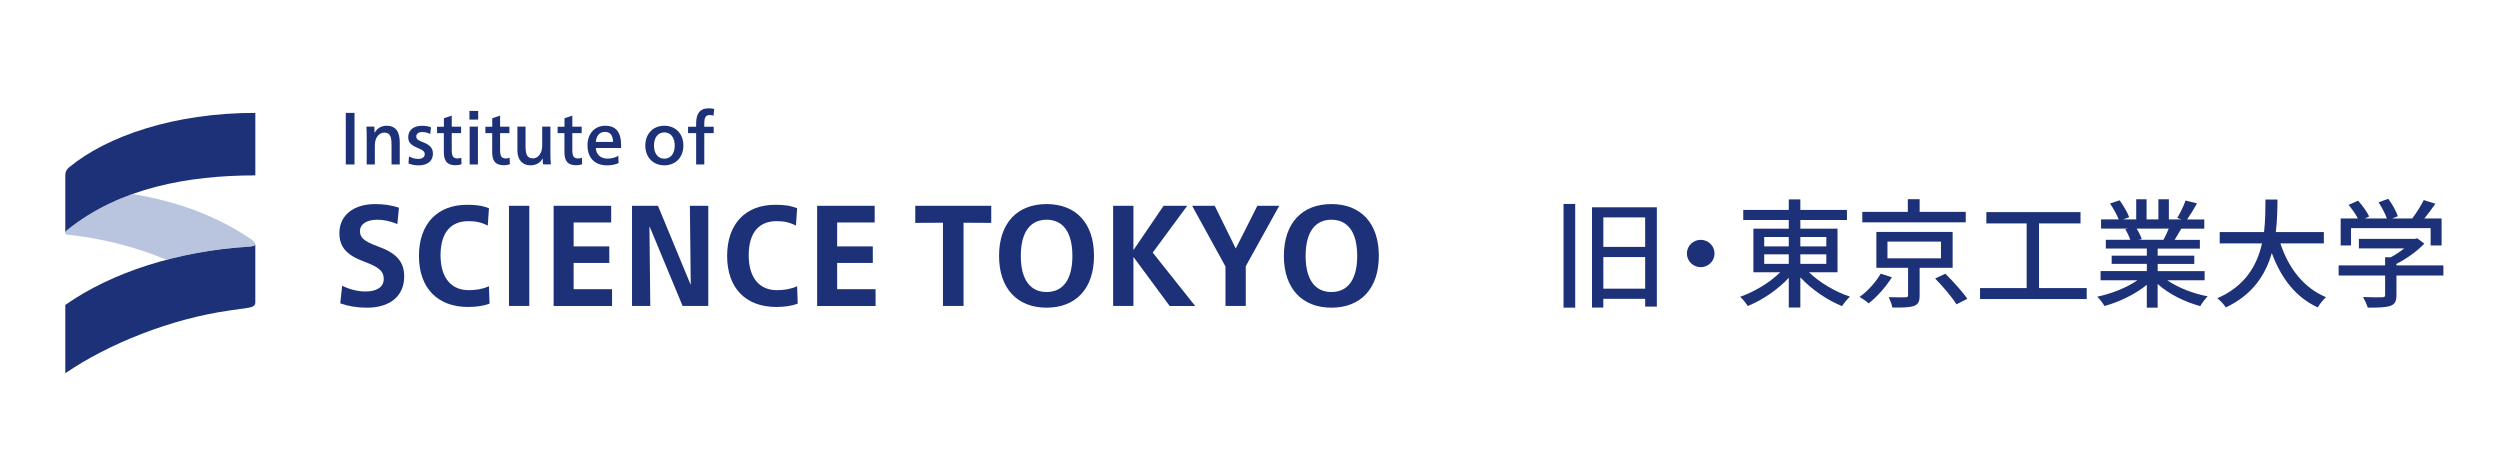 <svg width="312" height="58" viewBox="0 0 312 58" fill="none" xmlns="http://www.w3.org/2000/svg">
<g clip-path="url(#clip0_134_7968)">
<path d="M44.244 14.087V20.523H43.154V14.087H44.244ZM45.726 15.802H46.714C46.734 16.004 46.742 16.317 46.742 16.568H46.761C47.059 16.015 47.59 15.693 48.232 15.693C49.46 15.693 49.889 16.522 49.889 17.795V20.523H48.865V18.217C48.865 17.258 48.799 16.549 47.954 16.549C47.554 16.549 47.199 16.808 46.984 17.195C46.844 17.454 46.78 17.814 46.78 18.329V20.523H45.764V17.233C45.764 16.753 45.764 16.254 45.728 15.805L45.726 15.802ZM50.977 20.395L51.043 19.52C51.434 19.733 51.834 19.834 52.197 19.834C52.643 19.834 53.007 19.632 53.007 19.253C53.007 18.901 52.803 18.746 52.084 18.441C51.255 18.092 50.947 17.748 50.947 17.105C50.947 16.23 51.636 15.696 52.652 15.696C53.07 15.696 53.472 15.761 53.789 15.889L53.695 16.718C53.34 16.543 53.015 16.478 52.679 16.478C52.269 16.478 51.952 16.672 51.952 17.023C51.952 17.375 52.175 17.511 52.8 17.751C53.629 18.084 54.029 18.451 54.029 19.171C54.029 20.131 53.293 20.638 52.258 20.638C51.792 20.638 51.39 20.564 50.972 20.398L50.977 20.395ZM55.392 18.956V16.614H54.544V15.813H55.4V14.761L56.378 14.428V15.81H57.542V16.611H56.378V18.667C56.378 19.422 56.499 19.774 57.094 19.774C57.27 19.774 57.43 19.735 57.57 19.681L57.598 20.501C57.383 20.575 57.121 20.621 56.843 20.621C55.736 20.621 55.389 20.013 55.389 18.953L55.392 18.956ZM59.677 13.848V14.927H58.586V13.848H59.677ZM59.646 15.802V20.523H58.614V15.802H59.646ZM61.425 18.956V16.614H60.577V15.813H61.434V14.761L62.411 14.428V15.81H63.576V16.611H62.411V18.667C62.411 19.422 62.532 19.774 63.127 19.774C63.304 19.774 63.463 19.735 63.604 19.681L63.631 20.501C63.416 20.575 63.155 20.621 62.877 20.621C61.77 20.621 61.423 20.013 61.423 18.953L61.425 18.956ZM64.573 18.77V15.802H65.589V18.19C65.589 19.168 65.719 19.765 66.512 19.765C67.211 19.765 67.666 19.046 67.666 18.198V15.802H68.69V19.018C68.69 19.607 68.709 20.125 68.745 20.52H67.776C67.748 20.327 67.729 20.079 67.729 19.774H67.71C67.476 20.262 66.975 20.632 66.173 20.632C65.195 20.632 64.57 19.932 64.57 18.77H64.573ZM70.442 18.956V16.614H69.593V15.813H70.45V14.761L71.427 14.428V15.81H72.592V16.611H71.427V18.667C71.427 19.422 71.549 19.774 72.143 19.774C72.32 19.774 72.479 19.735 72.62 19.681L72.647 20.501C72.433 20.575 72.171 20.621 71.893 20.621C70.786 20.621 70.439 20.013 70.439 18.953L70.442 18.956ZM73.319 18.135C73.319 16.68 74.214 15.693 75.536 15.693C76.858 15.693 77.519 16.475 77.519 18.154C77.519 18.282 77.511 18.375 77.5 18.468H74.36C74.388 19.288 74.966 19.795 75.831 19.795C76.343 19.795 76.762 19.675 77.164 19.436L77.202 20.349C76.803 20.542 76.291 20.635 75.74 20.635C74.231 20.635 73.319 19.703 73.319 18.135ZM75.506 16.456C74.9 16.456 74.426 16.862 74.36 17.71H76.503C76.503 16.851 76.103 16.456 75.506 16.456ZM80.534 18.163C80.534 16.688 81.512 15.693 82.911 15.693C84.31 15.693 85.285 16.688 85.285 18.163C85.285 19.637 84.307 20.632 82.911 20.632C81.515 20.632 80.534 19.637 80.534 18.163ZM84.205 18.163C84.205 17.157 83.701 16.522 82.911 16.522C82.121 16.522 81.617 17.157 81.617 18.163C81.617 19.168 82.121 19.803 82.911 19.803C83.701 19.803 84.205 19.168 84.205 18.163ZM85.871 16.614V15.813H86.877V15.426C86.877 14.21 87.314 13.518 88.452 13.518C88.702 13.518 88.928 13.545 89.132 13.599L89.049 14.439C88.901 14.384 88.752 14.357 88.584 14.357C88.072 14.357 87.895 14.662 87.895 15.409V15.816H89.069V16.617H87.895V20.526H86.879V16.617H85.874L85.871 16.614ZM49.79 25.918L49.592 27.959C48.614 27.564 47.838 27.422 47.078 27.422C45.756 27.422 44.924 27.979 44.924 28.837C44.924 29.606 45.34 30.091 47.169 30.753C49.465 31.577 50.443 32.651 50.443 34.496C50.443 36.93 48.705 38.4 45.775 38.4C44.599 38.4 43.495 38.22 42.465 37.862L42.699 35.66C43.748 36.178 44.762 36.377 45.629 36.377C47.023 36.377 47.89 35.821 47.89 34.818C47.89 33.869 47.367 33.367 45.503 32.67C43.297 31.863 42.355 30.862 42.355 29.088C42.355 26.866 44.145 25.471 46.786 25.471C47.89 25.471 48.813 25.596 49.79 25.918ZM61.023 35.731L61.095 37.898C60.39 38.168 59.448 38.31 58.418 38.31C54.637 38.31 52.285 35.982 52.285 31.934C52.285 27.886 54.637 25.558 58.272 25.558C59.302 25.558 60.098 25.629 61.021 25.989L60.875 28.156C60.079 27.744 59.39 27.6 58.451 27.6C56.353 27.6 54.979 28.924 54.979 31.86C54.979 34.796 56.424 36.211 58.471 36.211C59.374 36.211 60.134 36.104 61.021 35.728L61.023 35.731ZM66.055 25.683V38.181H63.521V25.683H66.055ZM69.092 38.184V25.686H76.274V27.763H71.59V30.753H76.04V32.814H71.59V36.091H76.384V38.187H69.095L69.092 38.184ZM86.205 35.516L86.097 25.686H88.394V38.184H85.191L81.085 28.3H81.049L81.157 38.184H78.877V25.686H82.115L86.185 35.516H86.205ZM99.484 35.731L99.555 37.898C98.85 38.168 97.909 38.31 96.879 38.31C93.097 38.31 90.746 35.982 90.746 31.934C90.746 27.886 93.097 25.558 96.733 25.558C97.763 25.558 98.558 25.629 99.481 25.989L99.335 28.156C98.539 27.744 97.851 27.6 96.912 27.6C94.813 27.6 93.439 28.924 93.439 31.86C93.439 34.796 94.885 36.211 96.931 36.211C97.834 36.211 98.594 36.104 99.481 35.728L99.484 35.731ZM101.979 38.184V25.686H109.161V27.763H104.476V30.753H108.927V32.814H104.476V36.091H109.271V38.187H101.981L101.979 38.184ZM123.707 25.683V27.815L120.251 27.796V38.181H117.681V27.796L114.225 27.815V25.683H123.704H123.707ZM136.531 31.934C136.531 36.053 134.235 38.397 130.616 38.397C126.997 38.397 124.682 36.05 124.682 31.934C124.682 27.818 126.978 25.468 130.616 25.468C134.254 25.468 136.531 27.815 136.531 31.934ZM127.397 31.934C127.397 35.014 128.664 36.445 130.616 36.445C132.569 36.445 133.835 35.014 133.835 31.934C133.835 28.854 132.569 27.422 130.616 27.422C128.664 27.422 127.397 28.854 127.397 31.934ZM141.452 32.114V38.184H138.919V25.686H141.452V31.165H141.488L145.214 25.686H148.164L143.859 31.525L149.161 38.187H145.977L141.491 32.116H141.455L141.452 32.114ZM148.778 25.683H151.6L154.206 30.985H154.241L156.918 25.683H159.65L155.472 33.223V38.184H152.939V33.258L148.778 25.683ZM172.078 31.934C172.078 36.053 169.781 38.397 166.163 38.397C162.544 38.397 160.228 36.05 160.228 31.934C160.228 27.818 162.525 25.468 166.163 25.468C169.801 25.468 172.078 27.815 172.078 31.934ZM162.941 31.934C162.941 35.014 164.208 36.445 166.16 36.445C168.113 36.445 169.379 35.014 169.379 31.934C169.379 28.854 168.113 27.422 166.16 27.422C164.208 27.422 162.941 28.854 162.941 31.934Z" fill="#1C3177"/>
<path d="M31.863 14.087C21.753 14.087 13.338 16.98 8.609 20.897C8.339 21.126 8.149 21.428 8.149 21.848V29.077C8.149 28.924 8.265 28.81 8.496 28.622C14.993 23.448 23.447 21.889 31.866 21.889V14.09L31.863 14.087Z" fill="#1C3177"/>
<path d="M31.863 37.737V30.486C31.863 30.677 31.516 30.753 30.979 30.792C22.255 31.323 13.913 33.986 8.149 38.059V46.58C13.511 42.916 21.299 39.779 28.688 38.743C28.779 38.732 30.582 38.47 30.811 38.438C31.086 38.397 31.654 38.337 31.819 37.98C31.855 37.906 31.866 37.808 31.866 37.74L31.863 37.737Z" fill="#1C3177"/>
<path opacity="0.55" d="M31.863 30.484C31.863 30.293 31.67 30.102 31.364 29.876C27.346 27.104 22.312 25.141 16.513 24.22C13.635 25.253 10.928 26.681 8.496 28.619C8.265 28.81 8.149 28.924 8.149 29.074C8.149 29.224 8.227 29.265 8.535 29.303C12.322 29.701 16.722 30.696 20.768 32.422C24.014 31.563 27.465 31.002 30.979 30.789C31.516 30.751 31.863 30.674 31.863 30.484Z" fill="#7F96C2"/>
<path d="M195.128 25.454H196.585V38.394H195.128V25.454ZM206.774 25.866V38.263H205.317V37.293H200.096V38.383H198.683V25.869H206.774V25.866ZM200.096 27.133V30.813H205.317V27.133H200.096ZM205.317 36.025V32.081H200.096V36.025H205.317Z" fill="#1C3177"/>
<path d="M213.973 31.637C213.973 32.58 213.199 33.343 212.249 33.343C211.299 33.343 210.522 32.577 210.522 31.637C210.522 30.696 211.296 29.93 212.249 29.93C213.201 29.93 213.973 30.696 213.973 31.637Z" fill="#1C3177"/>
<path d="M225.767 33.978C227.076 35.259 229.056 36.423 230.884 37.026C230.543 37.306 230.11 37.849 229.887 38.203C228.059 37.467 226.079 36.126 224.682 34.611V38.38H223.239V34.67C221.857 36.156 219.938 37.454 218.123 38.19C217.9 37.835 217.484 37.32 217.17 37.042C218.954 36.41 220.888 35.259 222.168 33.981H218.822V28.535H223.239V27.46H217.558V26.196H223.239V24.884H224.682V26.196H230.499V27.46H224.682V28.535H229.323V33.981H225.767V33.978ZM220.174 30.753H223.239V29.576H220.174V30.753ZM220.174 32.934H223.239V31.743H220.174V32.934ZM224.682 29.576V30.753H227.924V29.576H224.682ZM227.924 31.74H224.682V32.931H227.924V31.74Z" fill="#1C3177"/>
<path d="M236.105 34.597C235.392 35.761 234.26 37.042 233.206 37.865C232.908 37.584 232.401 37.246 232.074 37.056C233.115 36.32 234.172 35.126 234.706 34.155L236.105 34.597ZM245.325 27.749H232.415V26.438H238.096V24.863H239.57V26.438H245.325V27.749ZM239.57 33.419V36.878C239.57 37.614 239.407 37.996 238.84 38.19C238.275 38.38 237.413 38.397 236.163 38.38C236.103 37.999 235.896 37.467 235.717 37.086C236.609 37.116 237.546 37.116 237.785 37.099C238.052 37.099 238.127 37.039 238.127 36.848V33.419H234.169V28.943H243.69V33.419H239.57ZM235.555 32.242H242.233V30.151H235.555V32.242ZM242.783 34.155C243.72 35.098 244.94 36.423 245.521 37.29L244.169 37.982C243.648 37.129 242.472 35.744 241.506 34.758L242.783 34.155Z" fill="#1C3177"/>
<path d="M260.422 35.952V37.32H247.109V35.952H252.926V27.883H247.897V26.471H259.648V27.883H254.47V35.952H260.419H260.422Z" fill="#1C3177"/>
<path d="M270.477 34.978C271.785 35.892 273.704 36.641 275.519 36.982C275.208 37.276 274.806 37.835 274.596 38.203C272.663 37.688 270.669 36.701 269.273 35.436V38.397H267.921V35.54C266.508 36.718 264.501 37.674 262.642 38.19C262.433 37.835 262.047 37.32 261.736 37.026C263.507 36.658 265.44 35.892 266.748 34.978H262.152V33.831H267.924V32.934H263.537V31.904H267.924V31.02H262.807V29.93H265.856C265.721 29.518 265.47 28.987 265.23 28.592L265.588 28.532H262.212V27.384H264.413C264.19 26.809 263.743 25.999 263.328 25.397L264.531 24.999C264.991 25.631 265.514 26.531 265.721 27.103L264.963 27.384H266.599V24.865H267.893V27.384H269.367V24.865H270.675V27.384H272.28L271.716 27.207C272.074 26.618 272.534 25.691 272.757 25.029L274.186 25.383C273.784 26.106 273.338 26.842 272.952 27.387H275.095V28.535H272.225C271.942 29.036 271.644 29.521 271.391 29.933H274.544V31.023H269.279V31.906H273.845V32.937H269.279V33.834H275.139V34.981H270.482L270.477 34.978ZM266.654 28.532C266.921 28.96 267.188 29.488 267.293 29.843L266.861 29.93H270C270.223 29.532 270.46 29.003 270.656 28.532H266.654Z" fill="#1C3177"/>
<path d="M284.589 30.372C285.6 33.433 287.475 35.922 290.287 37.086C289.946 37.38 289.483 37.955 289.26 38.367C286.479 37.086 284.68 34.7 283.518 31.579C282.761 34.245 281.153 36.791 277.776 38.367C277.553 37.999 277.107 37.514 276.722 37.219C280.26 35.687 281.703 33.038 282.298 30.374H277.019V28.962H282.552C282.731 27.491 282.714 26.076 282.731 24.898H284.231C284.218 26.089 284.201 27.504 284.022 28.962H290.017V30.374H284.589V30.372Z" fill="#1C3177"/>
<path d="M304.938 34.39H299.078V36.848C299.078 37.598 298.885 37.982 298.274 38.187C297.665 38.378 296.787 38.394 295.492 38.394C295.388 38.012 295.121 37.451 294.911 37.069C295.952 37.113 296.993 37.113 297.291 37.099C297.588 37.086 297.662 37.026 297.662 36.805V34.39H291.863V33.125H297.662V32.108H298.362C298.943 31.8 299.538 31.402 300.042 31.004H294.391V29.813H301.366L301.664 29.739L302.556 30.402C301.664 31.345 300.356 32.285 299.075 32.934V33.125H304.935V34.39H304.938ZM293.41 30.636H292.116V27.264H294.259C293.992 26.735 293.529 26.073 293.099 25.571L294.289 25.043C294.823 25.631 295.418 26.455 295.671 27.016L295.137 27.267H297.888C297.679 26.678 297.249 25.869 296.847 25.25L298.051 24.808C298.557 25.471 299.061 26.397 299.254 26.986L298.524 27.267H301.039C301.559 26.591 302.14 25.661 302.482 24.969L303.938 25.424C303.506 26.057 303.016 26.705 302.556 27.264H304.712V30.636H303.344V28.472H293.408V30.636H293.41Z" fill="#1C3177"/>
</g>
<defs>
<clipPath id="clip0_134_7968">
<rect width="296.866" height="55.881" fill="white" transform="translate(8.149)"/>
</clipPath>
</defs>
</svg>
